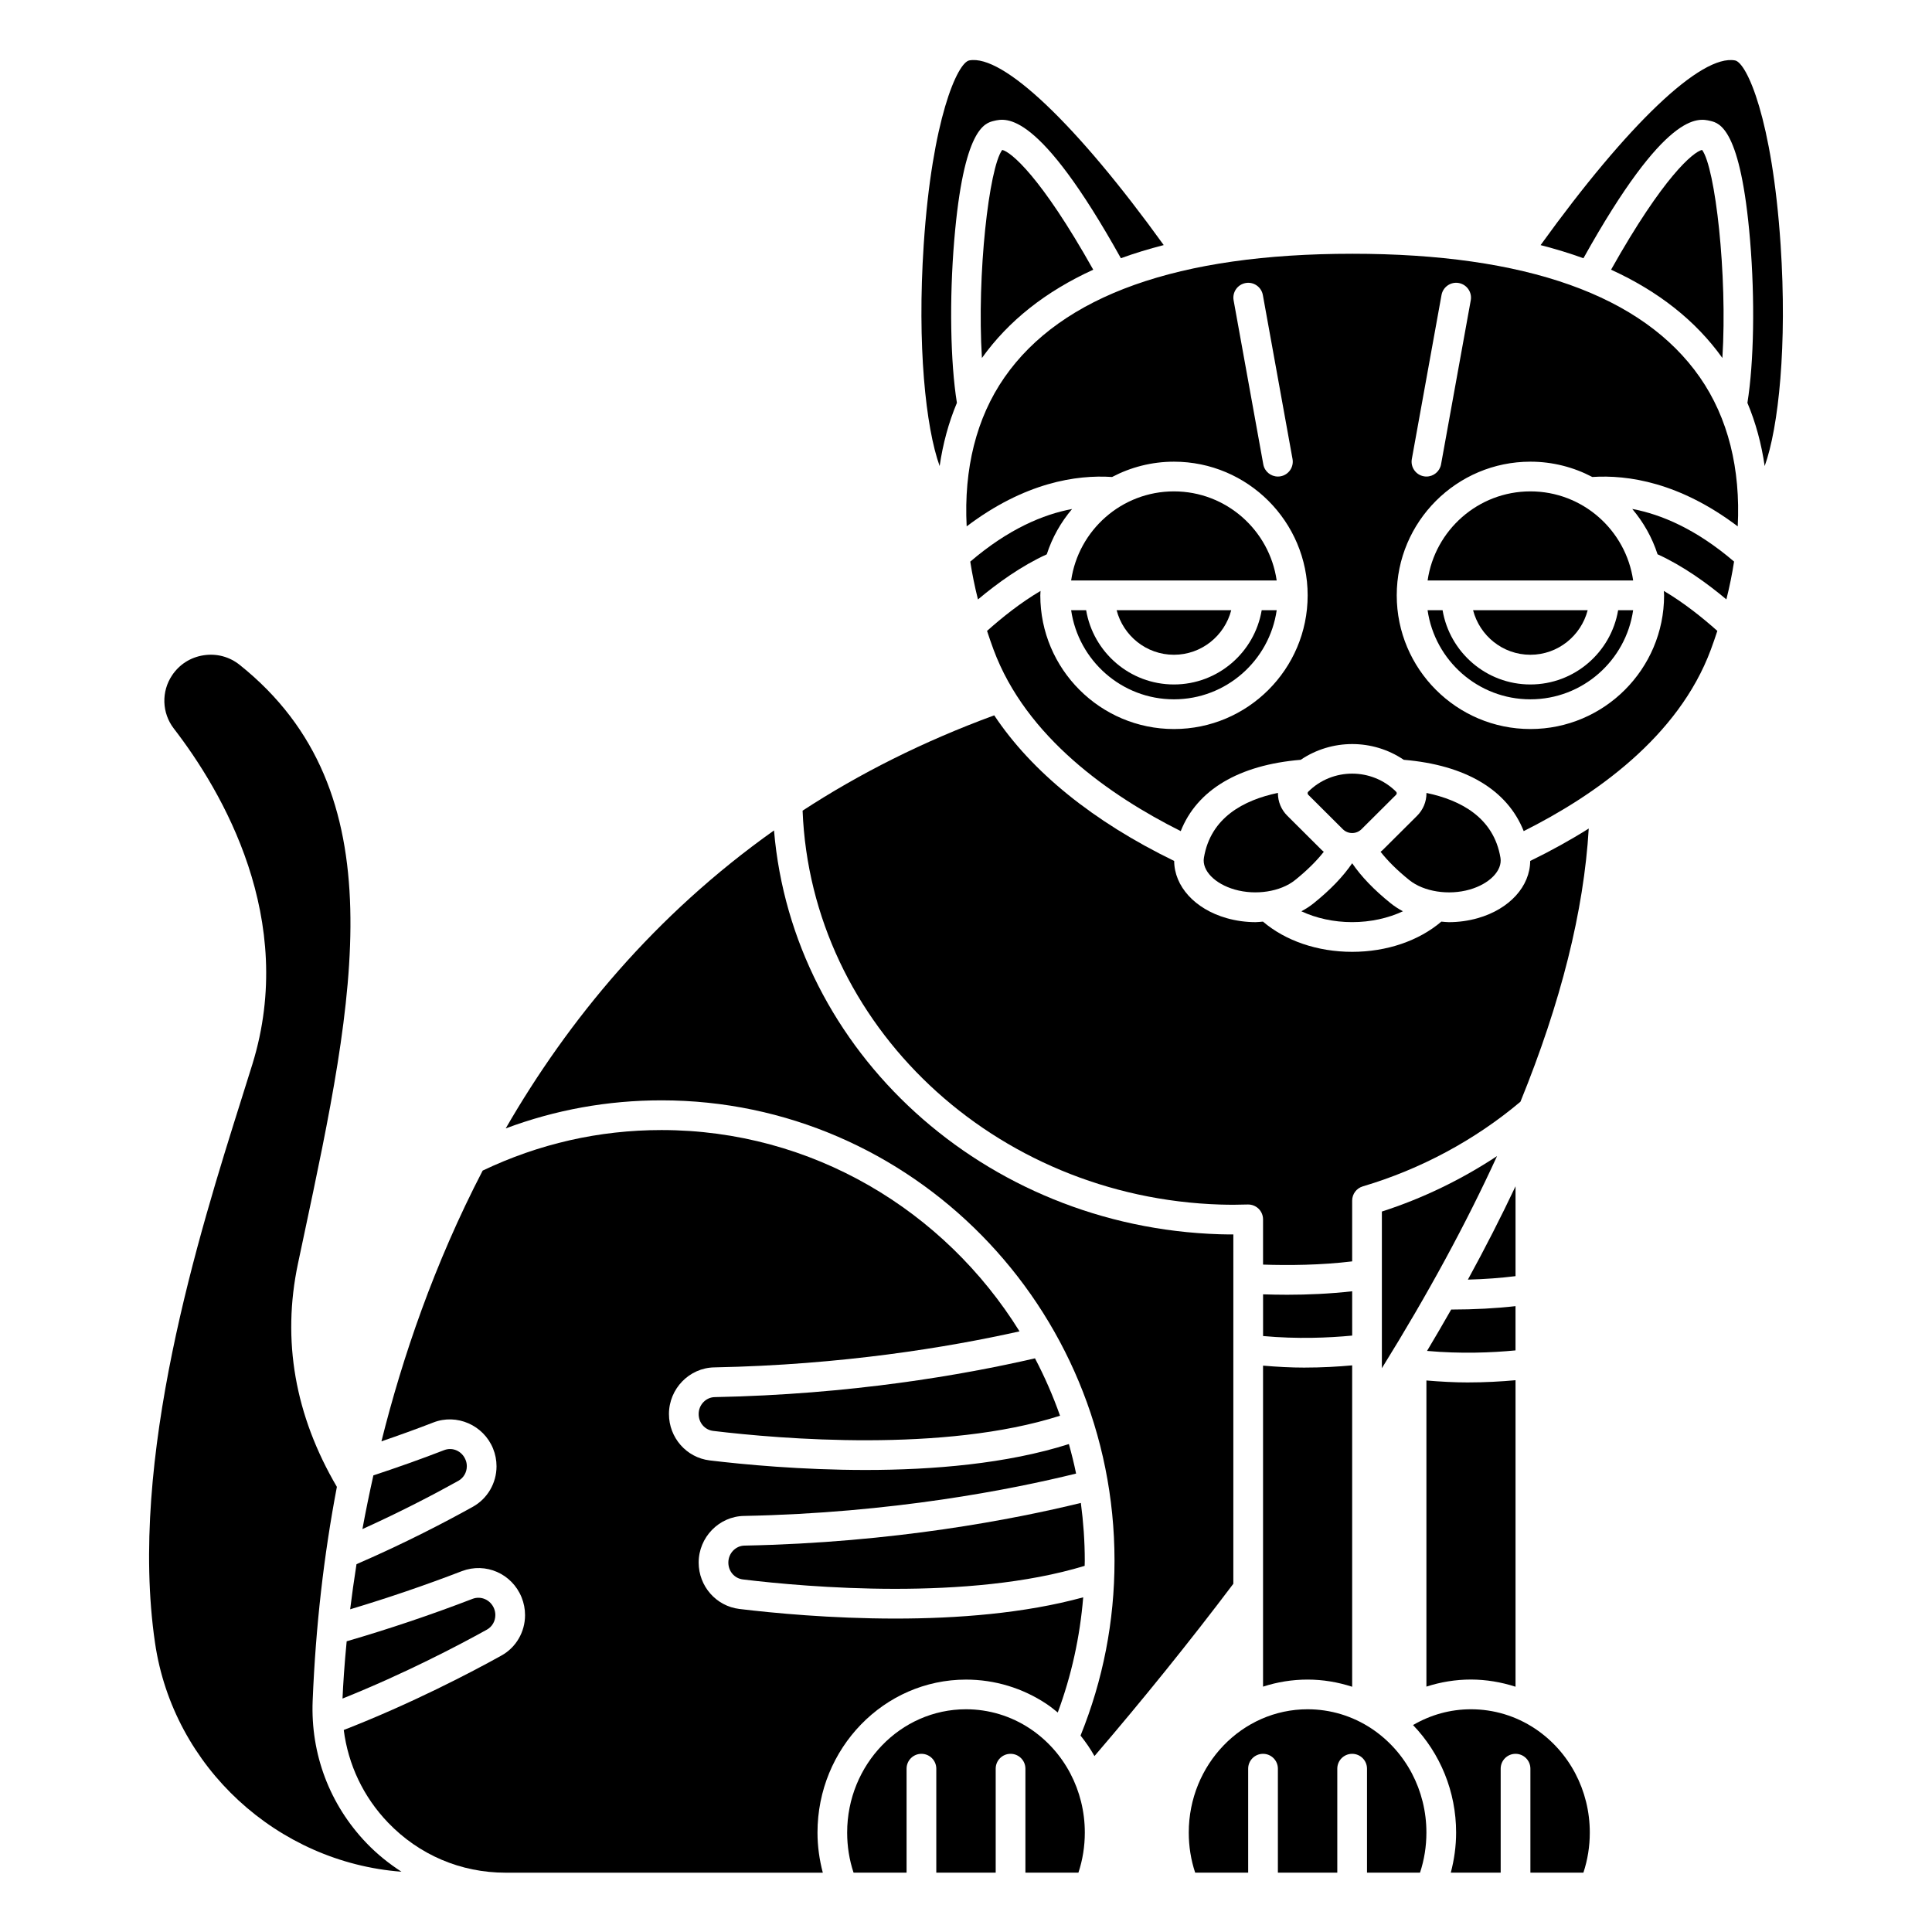 <?xml version="1.0" encoding="UTF-8"?>
<!-- Uploaded to: ICON Repo, www.iconrepo.com, Generator: ICON Repo Mixer Tools -->
<svg fill="#000000" width="800px" height="800px" version="1.1" viewBox="144 144 512 512" xmlns="http://www.w3.org/2000/svg">
 <g>
  <path d="m502.34 372.77c-2.371 3.481-5.762 7.039-10.227 10.621-0.992 0.797-2.082 1.496-3.238 2.109 3.922 1.84 8.605 2.875 13.457 2.875 4.856 0 9.539-1.035 13.461-2.879-1.152-0.609-2.238-1.312-3.231-2.106-4.461-3.582-7.856-7.144-10.223-10.621z"/>
  <path d="m545.63 591v-81.23c-3.719 0.34-8.016 0.59-12.738 0.59-3.434 0-7.117-0.199-10.879-0.52v81.129c3.777-1.219 7.738-1.875 11.809-1.875 4.039 0.008 8.008 0.68 11.809 1.906z"/>
  <path d="m510.21 465.07v41.52c12.184-19.633 22.363-38.383 30.523-56.219-9.406 6.219-19.723 11.223-30.523 14.699z"/>
  <path d="m502.34 349.02c-4.215 0-8.434 1.594-11.645 4.793-0.133 0.133-0.164 0.293-0.164 0.402 0 0.156 0.059 0.293 0.164 0.402l9.16 9.125c1.371 1.363 3.594 1.367 4.965-0.004l9.16-9.121c0.109-0.105 0.168-0.242 0.168-0.402 0-0.102-0.031-0.262-0.168-0.406-3.211-3.195-7.426-4.789-11.641-4.789z"/>
  <path d="m267.71 532.58c0-0.621-0.105-1.172-0.34-1.73-0.938-2.309-3.434-3.418-5.672-2.547-6.195 2.402-12.484 4.621-18.75 6.691-1.098 4.93-2.07 9.691-2.902 14.23 10.488-4.746 19.406-9.438 25.434-12.797 1.371-0.77 2.231-2.246 2.231-3.848z"/>
  <path d="m502.34 486.2c-5.894 0.668-11.848 0.922-17.234 0.922-2.258 0-4.367-0.047-6.379-0.109v11.051c9.004 0.82 17.309 0.484 23.617-0.121z"/>
  <path d="m545.63 458.38c-3.816 8.074-8.023 16.32-12.625 24.734 4.531-0.117 8.73-0.441 12.625-0.922z"/>
  <path d="m545.63 490.14c-5.199 0.59-10.902 0.898-17.055 0.906-2.062 3.625-4.191 7.273-6.394 10.961 8.941 0.805 17.176 0.465 23.445-0.137v-11.73z"/>
  <path d="m478.72 505.91v85.066c3.731-1.211 7.695-1.871 11.809-1.871 4.043 0 8.012 0.676 11.809 1.902v-85.172c-3.719 0.34-8.016 0.59-12.738 0.59-3.434 0.004-7.117-0.199-10.879-0.516z"/>
  <path d="m467.51 463.22c2.414 0.082 4.785 0.055 7.16-0.016 1.055-0.027 2.09 0.375 2.859 1.113 0.762 0.746 1.191 1.762 1.191 2.828v11.988c6.785 0.227 15.324 0.156 23.617-0.855v-16.105c0-1.742 1.148-3.277 2.82-3.773 15.324-4.531 29.742-12.293 41.777-22.434 10.73-26.352 16.809-50.551 18.098-72.395-4.809 3.031-9.984 5.894-15.516 8.59-0.039 6.684-5.418 12.742-13.883 15.156-2.519 0.719-5.125 1.066-7.699 1.066-0.66 0-1.305-0.102-1.957-0.148-5.969 5.09-14.469 8.012-23.641 8.012-9.176 0-17.676-2.922-23.641-8.012-0.648 0.043-1.285 0.145-1.941 0.145-2.574 0-5.18-0.352-7.703-1.07-8.457-2.418-13.844-8.465-13.883-15.148-21.539-10.488-37.723-23.621-47.688-38.59-18.902 6.938-35.789 15.477-50.785 25.262 2.246 56.781 50.699 102.54 110.81 104.39z"/>
  <path d="m409.6 183.73c-3.496 4.66-6.754 33.066-5.379 55.141 7.027-9.836 16.891-17.637 29.5-23.395-13.91-24.777-21.82-31.227-24.121-31.746z"/>
  <path d="m397.59 250.76c-1.727-10.734-2.019-27.426-0.707-43.078 2.484-29.715 8.117-31.07 10.523-31.645 3.246-0.77 11.789-2.828 33.641 36.395 3.582-1.312 7.387-2.457 11.352-3.484-23.039-31.941-42.598-50.605-51.527-48.938-3.121 0.578-9.871 15.508-12.078 48.855-1.762 26.586 0.512 48.363 4.223 58.645 0.859-5.918 2.379-11.523 4.574-16.75z"/>
  <path d="m510.38 369.31c-0.16 0.16-0.352 0.273-0.516 0.418 1.887 2.41 4.438 4.953 7.633 7.516 3.816 3.066 10.391 4.098 15.973 2.5 5.297-1.516 8.73-5.059 8.168-8.43-1.777-10.652-10.543-15.285-19.617-17.176 0 0.027 0.008 0.051 0.008 0.078 0 2.254-0.887 4.375-2.488 5.977z"/>
  <path d="m470.29 305.71h-30.371c1.758 6.773 7.867 11.809 15.184 11.809 7.316 0 13.426-5.039 15.188-11.809z"/>
  <path d="m463.05 371.31c-0.562 3.371 2.871 6.914 8.164 8.426 5.59 1.602 12.152 0.574 15.977-2.496 3.195-2.562 5.746-5.106 7.633-7.516-0.168-0.148-0.355-0.262-0.516-0.422l-9.16-9.125c-1.598-1.59-2.484-3.711-2.484-5.973 0-0.027 0.008-0.055 0.008-0.082-9.078 1.898-17.848 6.535-19.621 17.188z"/>
  <path d="m455.1 274.22c-13.852 0-25.316 10.289-27.238 23.617h54.473c-1.918-13.328-13.383-23.617-27.234-23.617z"/>
  <path d="m403.17 302.86c5.172-4.34 11.566-8.93 18.234-11.957 1.441-4.457 3.742-8.52 6.711-12.012-7.656 1.426-16.895 5.305-26.984 13.945 0.504 3.273 1.184 6.617 2.039 10.023z"/>
  <path d="m431.84 305.71h-3.977c1.922 13.328 13.387 23.617 27.238 23.617 13.852 0 25.316-10.289 27.238-23.617h-3.977c-1.883 11.152-11.578 19.68-23.262 19.68-11.68 0-21.375-8.527-23.262-19.68z"/>
  <path d="m564.75 305.71h-30.371c1.758 6.773 7.867 11.809 15.184 11.809s13.426-5.039 15.188-11.809z"/>
  <path d="m526.3 305.71h-3.977c1.922 13.328 13.387 23.617 27.238 23.617 13.852 0 25.316-10.289 27.238-23.617h-3.977c-1.883 11.152-11.578 19.68-23.262 19.68-11.68 0-21.375-8.527-23.262-19.68z"/>
  <path d="m583.27 290.89c6.668 3.027 13.062 7.617 18.234 11.957 0.859-3.406 1.535-6.746 2.039-10.027-10.094-8.637-19.332-12.512-26.98-13.941 2.965 3.496 5.266 7.559 6.707 12.012z"/>
  <path d="m549.57 274.22c-13.852 0-25.316 10.289-27.238 23.617h54.473c-1.918-13.328-13.383-23.617-27.234-23.617z"/>
  <path d="m550.8 602.11c-5.059-3.363-10.93-5.137-16.977-5.137-5.473 0-10.691 1.461-15.355 4.184 7.231 7.523 11.418 17.652 11.418 28.488 0 3.637-0.504 7.184-1.41 10.625h13.219v-27.551c0-2.176 1.758-3.938 3.938-3.938 2.176 0 3.938 1.758 3.938 3.938v27.551h14.047c1.125-3.394 1.695-6.957 1.695-10.625 0-11.176-5.426-21.469-14.512-27.535z"/>
  <path d="m502.34 211.25c-46.02 0-77.02 11.02-92.137 32.75-7.473 10.746-10.809 24.258-10.027 39.496 15.391-11.645 29.09-13.715 38.539-13.09 4.91-2.578 10.48-4.055 16.402-4.055 19.535 0 35.426 15.891 35.426 35.426 0 19.535-15.891 35.426-35.426 35.426-19.535 0-35.426-15.891-35.426-35.426 0-0.398 0.047-0.781 0.059-1.172-5.293 3.113-10.254 7.09-14.172 10.594 0.539 1.641 1.105 3.293 1.723 4.961 8.613 23.203 30.887 38.719 49.605 48.098 4.32-10.914 15.367-17.531 31.797-18.902 8.215-5.559 19.09-5.562 27.301 0 16.426 1.375 27.465 7.988 31.793 18.898 18.715-9.379 40.984-24.891 49.594-48.094 0.617-1.664 1.184-3.312 1.723-4.961-3.922-3.5-8.879-7.473-14.172-10.594 0.012 0.395 0.059 0.777 0.059 1.172 0 19.535-15.891 35.426-35.426 35.426-19.535 0-35.426-15.891-35.426-35.426 0-19.535 15.891-35.426 35.426-35.426 5.918 0 11.488 1.477 16.402 4.055 9.449-0.621 23.148 1.449 38.539 13.09 0.781-15.242-2.559-28.754-10.027-39.496-15.129-21.727-46.129-32.75-92.148-32.75zm-18.984 58.977c-0.234 0.043-0.473 0.062-0.703 0.062-1.871 0-3.527-1.336-3.867-3.234l-7.867-43.473c-0.387-2.137 1.035-4.184 3.176-4.574 2.133-0.398 4.184 1.039 4.574 3.176l7.867 43.473c0.379 2.137-1.039 4.188-3.18 4.57zm42.539-3.172c-0.348 1.902-2.004 3.234-3.867 3.234-0.23 0-0.469-0.02-0.703-0.062-2.141-0.391-3.559-2.438-3.176-4.574l7.867-43.473c0.391-2.137 2.449-3.566 4.574-3.176 2.141 0.391 3.559 2.438 3.176 4.574z"/>
  <path d="m615.88 208.87c-2.211-33.348-8.957-48.273-12.078-48.855-8.992-1.672-28.492 16.992-51.527 48.941 3.961 1.027 7.766 2.172 11.352 3.484 21.852-39.23 30.398-37.168 33.641-36.395 2.406 0.574 8.039 1.93 10.523 31.641 1.312 15.656 1.02 32.348-0.707 43.078 2.195 5.227 3.715 10.832 4.574 16.75 3.707-10.285 5.981-32.059 4.223-58.645z"/>
  <path d="m226.86 594.7c0.797-19.73 2.973-38.609 6.418-56.664-11.109-18.938-14.613-38.82-10.316-59.156l1.562-7.359c13.434-63.172 25.035-117.73-17.004-151.32-2.715-2.176-6.125-3.078-9.574-2.543-3.445 0.531-6.402 2.414-8.336 5.301-2.902 4.328-2.715 9.996 0.453 14.109 12.883 16.707 32.719 50.488 20.824 88.961-0.879 2.844-1.844 5.898-2.871 9.156-11.25 35.715-30.082 95.5-22.926 144.23 4.828 32.926 32.438 58.129 65.305 60.609-3.316-2.141-6.434-4.641-9.25-7.57-9.777-10.191-14.855-23.602-14.285-37.758z"/>
  <path d="m600.45 238.87c1.371-22.082-1.891-50.5-5.383-55.145-2.273 0.508-10.188 6.941-24.117 31.746 12.613 5.762 22.473 13.562 29.5 23.398z"/>
  <path d="m507.5 602.11c-5.059-3.363-10.93-5.137-16.977-5.137-17.363 0-31.488 14.656-31.488 32.672 0 3.668 0.57 7.231 1.695 10.625h14.047v-27.551c0-2.176 1.758-3.938 3.938-3.938 2.176 0 3.938 1.758 3.938 3.938v27.551h15.742v-27.551c0-2.176 1.758-3.938 3.938-3.938 2.176 0 3.938 1.758 3.938 3.938v27.551h14.047c1.125-3.394 1.695-6.957 1.695-10.625 0-11.176-5.426-21.469-14.512-27.535z"/>
  <path d="m275.27 572.02c0-0.605-0.113-1.195-0.34-1.75-0.938-2.289-3.441-3.418-5.699-2.559-10.984 4.231-22.191 7.992-33.359 11.25-0.613 6.312-0.941 11.469-1.102 15.176 16.484-6.606 30.82-14.133 38.277-18.273 1.375-0.766 2.223-2.231 2.223-3.844z"/>
  <path d="m400 589.11c7.602 0 14.98 2.227 21.34 6.453 1.047 0.695 2.012 1.484 2.977 2.269 3.644-9.816 5.879-20.043 6.742-30.527-15.539 4.273-33.449 5.633-49.734 5.633-17.172 0-32.535-1.48-41.387-2.547-6.148-0.746-10.785-6.031-10.785-12.293 0-6.699 5.391-12.246 12.02-12.359 39.32-0.77 70.879-7.008 88-11.227-0.535-2.644-1.191-5.246-1.906-7.82-16.438 5.238-36.086 6.867-53.859 6.867-17.082 0-32.391-1.461-41.34-2.535-6.152-0.746-10.789-6.027-10.789-12.293 0-6.699 5.391-12.246 12.02-12.359 33.891-0.664 61.957-5.316 80.887-9.547-19.891-32.023-54.969-53.348-94.875-53.348-16.574 0-32.496 3.641-47.398 10.742-12.875 24.781-21.309 49.664-26.828 71.754 4.609-1.586 9.215-3.234 13.766-5.004 6.184-2.406 13.285 0.695 15.812 6.91 0.609 1.492 0.922 3.074 0.922 4.707 0 4.457-2.402 8.566-6.269 10.723-7.074 3.938-18.012 9.664-30.84 15.215-0.66 4.223-1.227 8.246-1.68 11.957 9.918-2.981 19.852-6.356 29.621-10.121 6.301-2.379 13.246 0.66 15.809 6.949 0.609 1.512 0.918 3.094 0.918 4.715 0 4.484-2.41 8.598-6.289 10.73-8 4.445-23.785 12.711-41.758 19.711 1.18 9.195 5.191 17.723 11.742 24.547 8.219 8.559 19.273 13.27 31.129 13.27h84.086c-0.906-3.441-1.41-6.988-1.41-10.625-0.004-22.359 17.656-40.547 39.359-40.547z"/>
  <path d="m329.15 518.73c0 2.32 1.621 4.203 3.856 4.477 17.758 2.141 61.203 5.805 91.914-4.023-1.855-5.258-4.078-10.34-6.637-15.211-19.297 4.449-48.867 9.57-84.848 10.277-2.367 0.035-4.285 2.051-4.285 4.481z"/>
  <path d="m470.85 471.14c-1.188-0.008-2.379-0.008-3.578-0.047-62.5-1.926-113.22-48.422-118.15-107.02-31.609 22.43-54.539 50.277-71.102 78.969 13.18-4.934 27.008-7.441 41.289-7.441 66.191 0 120.05 54.734 120.05 122.02 0 16.059-3.055 31.621-9 46.324 1.371 1.715 2.613 3.519 3.688 5.43 12.859-15 25.23-30.32 36.801-45.66z"/>
  <path d="m416.97 602.11c-5.059-3.363-10.93-5.137-16.977-5.137-17.363 0-31.488 14.656-31.488 32.672 0 3.668 0.57 7.231 1.695 10.625h14.051v-27.551c0-2.176 1.758-3.938 3.938-3.938 2.176 0 3.938 1.758 3.938 3.938v27.551h15.742v-27.551c0-2.176 1.758-3.938 3.938-3.938 2.176 0 3.938 1.758 3.938 3.938v27.551h14.047c1.125-3.394 1.695-6.957 1.695-10.625 0-11.176-5.426-21.469-14.516-27.535z"/>
  <path d="m337.02 558.09c0 2.32 1.621 4.203 3.856 4.477 17.242 2.09 59.824 5.75 90.57-3.598 0.004-0.453 0.031-0.898 0.031-1.352 0-5.199-0.375-10.305-1.039-15.324-17.609 4.305-49.512 10.531-89.137 11.309-2.367 0.039-4.281 2.055-4.281 4.488z"/>
 </g>
</svg>